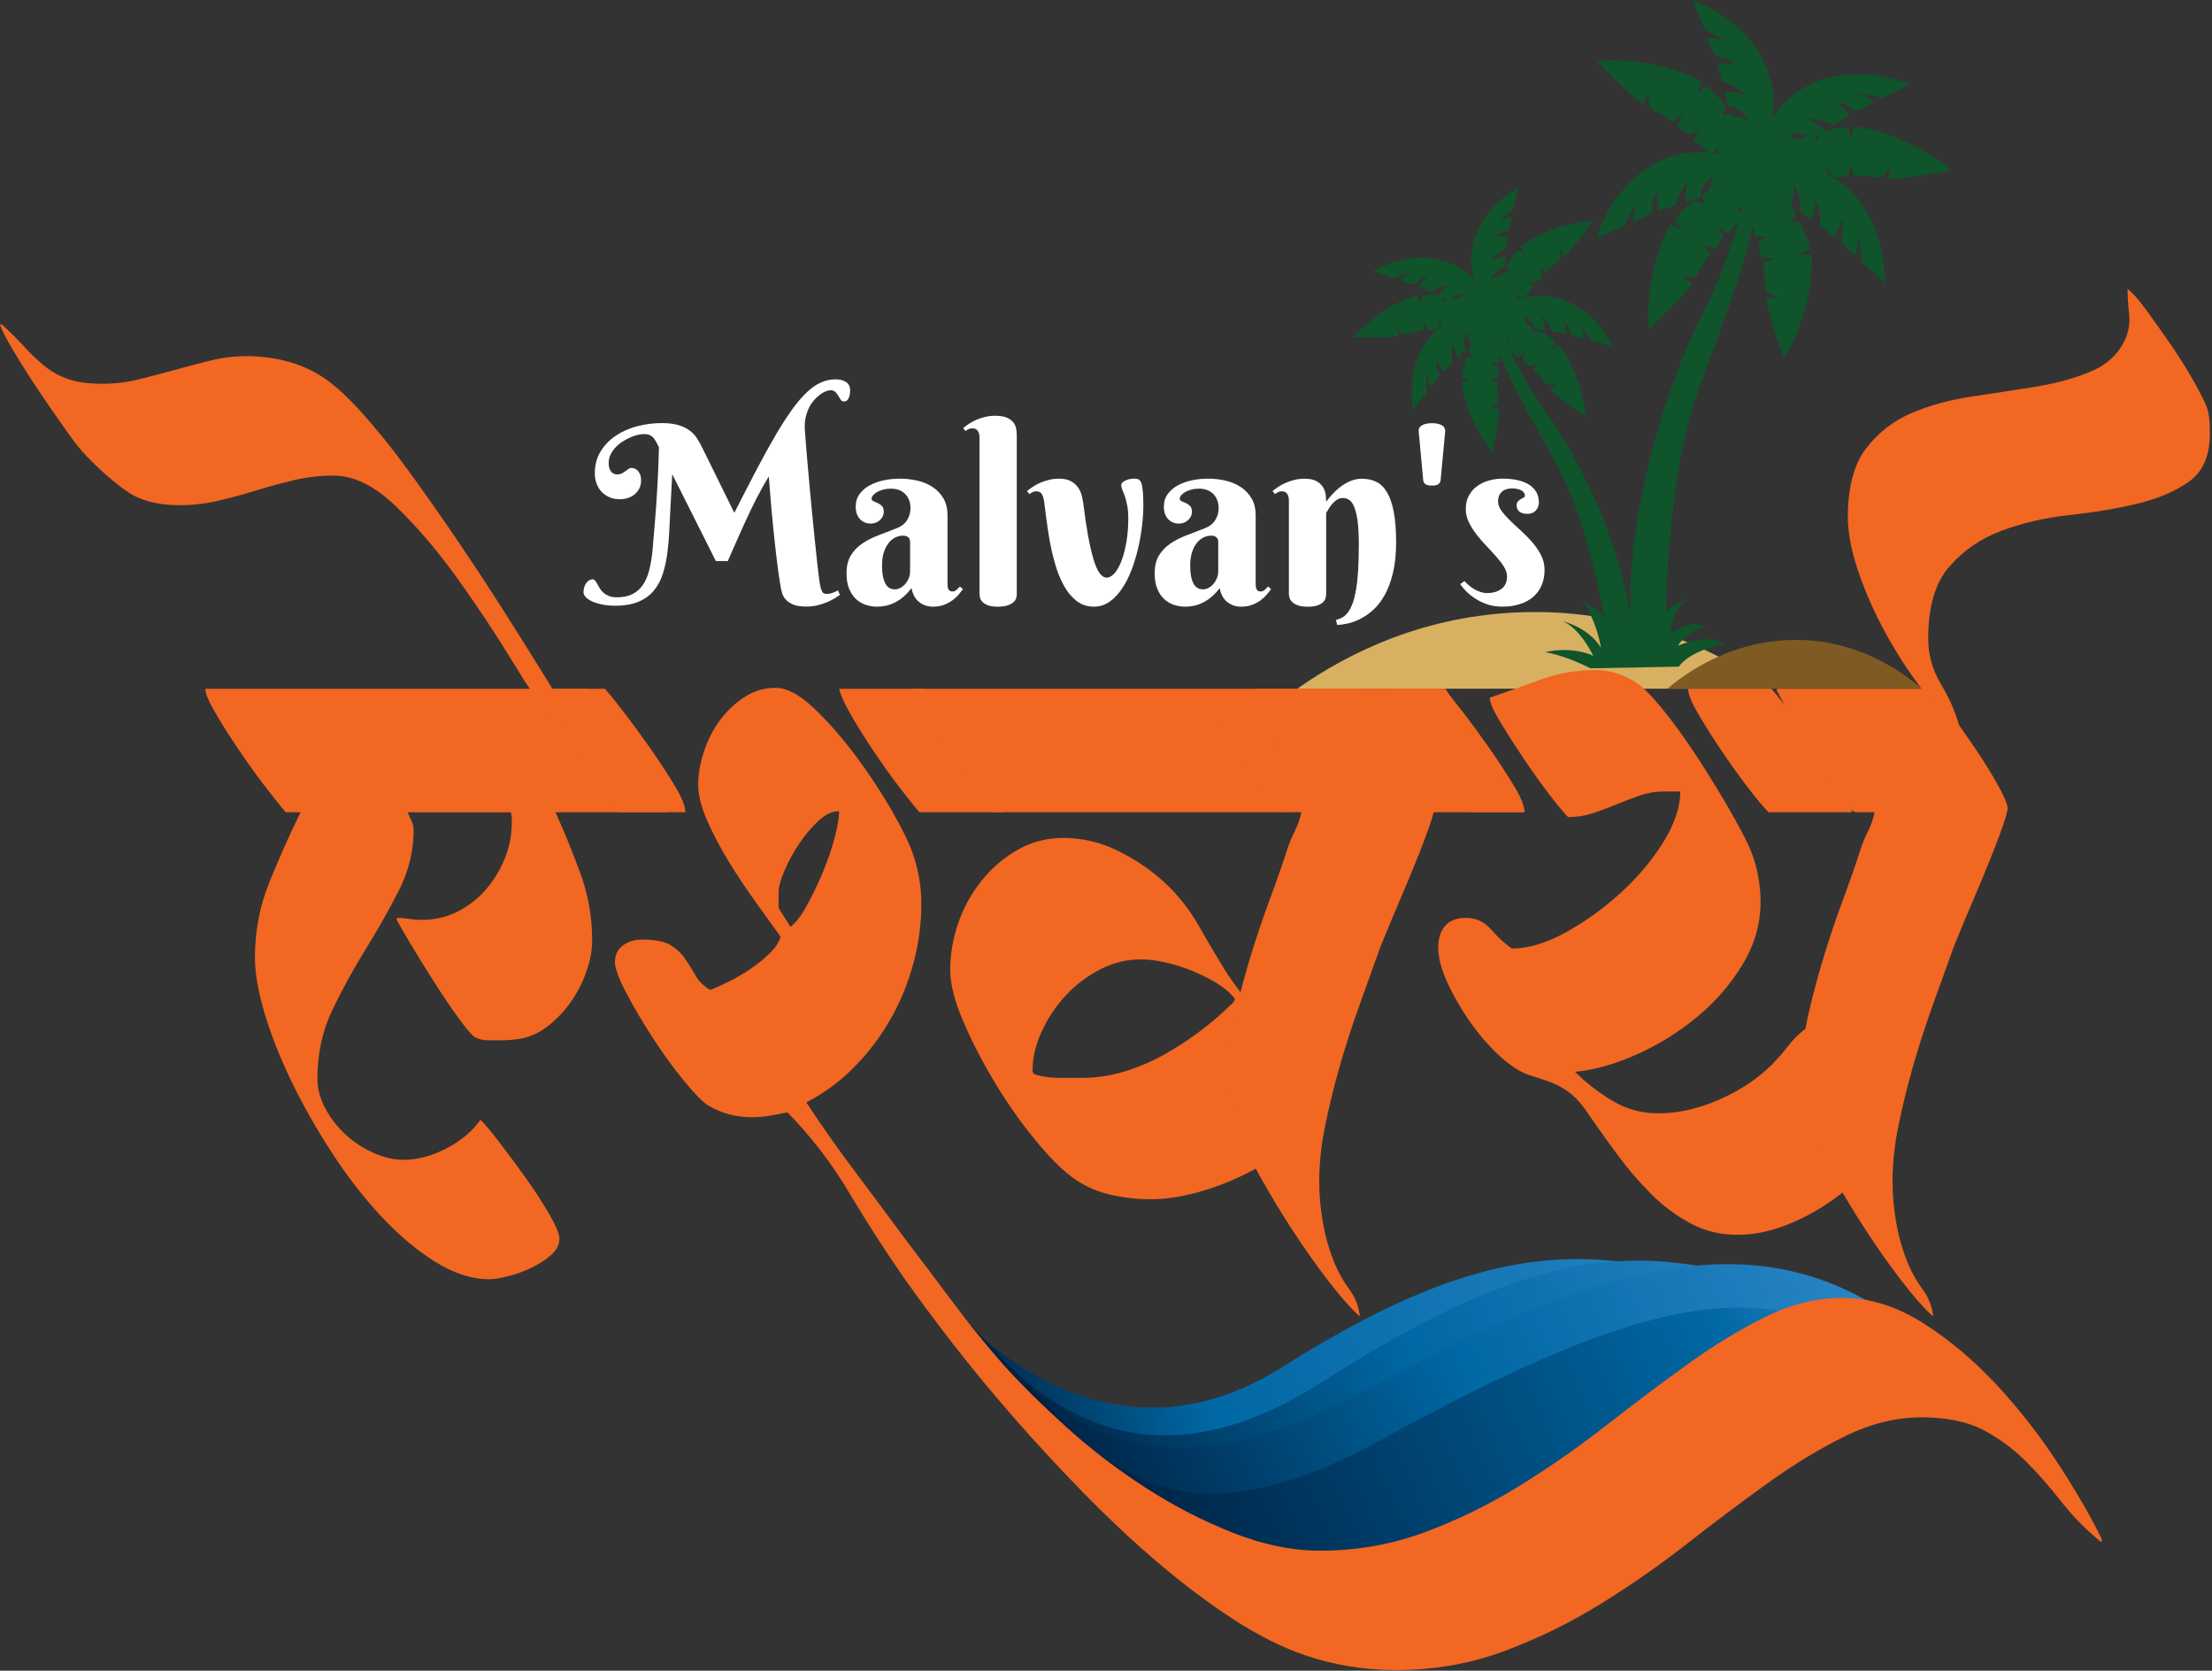 <svg width="494" height="373" viewBox="0 0 494 373" fill="none" xmlns="http://www.w3.org/2000/svg">
<rect x="0" y="0" width="494" height="373" fill="#333333" stroke="none"/>
<path d="M199.779 274.581C213.005 298.491 247.114 329.981 286.331 305.238C337.745 272.8 364.116 275.504 411.93 298.897C359.931 290.331 311.184 325.426 284.486 334.25C261.667 341.798 226.304 323.55 199.779 274.581Z" fill="url(#paint0_linear_24_9)"/>
<path d="M207.459 284.633C224.764 307.083 249.654 337.634 295.181 308.58C354.86 270.491 374.374 279.399 418.213 293.794C372.397 269.858 328.794 324.609 297.321 336.374C270.417 346.426 228.971 336.97 207.459 284.633Z" fill="url(#paint1_linear_24_9)"/>
<path d="M395.748 153.758H289.709C301.654 145.366 318.468 137.391 339.79 136.69C345.23 136.511 350.411 136.822 355.334 137.528C356.325 137.665 357.301 137.818 358.265 137.992C358.418 138.018 358.571 138.045 358.724 138.071C360.558 138.403 362.35 138.793 364.1 139.225C364.158 139.241 364.211 139.257 364.274 139.273C365.65 139.61 366.994 139.984 368.317 140.38C369.45 140.717 370.568 141.075 371.664 141.45C373.04 141.924 374.384 142.425 375.702 142.947C376.103 143.099 376.498 143.258 376.888 143.416C378.164 143.943 379.408 144.491 380.63 145.055C381.706 145.551 382.76 146.067 383.782 146.584C388.184 148.824 392.179 151.27 395.748 153.758Z" fill="#D8B061"/>
<path d="M429.235 153.758H372.386C375.876 150.8 379.724 148.386 383.783 146.584C389.886 143.885 396.491 142.567 403.154 142.91C414.724 143.5 423.574 148.945 429.235 153.758Z" fill="#7F5A23"/>
<path d="M391.868 36.819C391.868 36.819 393.028 25.918 401.794 20.273C410.56 14.627 420.817 16.509 426.658 18.765L420.311 21.933C420.311 21.933 416.89 20.805 414.84 20.747C414.84 20.747 417.792 21.817 418.461 22.929C418.461 22.929 416.089 24.331 414.234 24.711C414.234 24.711 412.52 22.829 410.027 22.966C410.027 22.966 412.647 24.711 413 25.702L409.584 27.916C409.584 27.916 407.355 26.529 403.881 26.572C403.881 26.572 407.487 28.564 407.592 29.212C407.592 29.212 406.395 29.861 404.825 31.084C404.825 31.084 402.938 29.012 399.28 30.282C399.28 30.282 402.21 31.263 402.816 32.227C402.811 32.227 395.642 34.004 391.868 36.819Z" fill="#0F542B"/>
<path d="M391.694 36.75C391.694 36.75 398.162 27.9 395.463 17.827C392.764 7.754 383.904 2.256 378.063 0L380.636 6.61C380.636 6.61 383.925 8.075 385.485 9.409C385.485 9.409 382.581 8.212 381.337 8.587C381.337 8.587 382.148 11.217 383.266 12.751C383.266 12.751 385.801 12.508 387.557 14.285C387.557 14.285 384.441 13.816 383.519 14.311L384.563 18.248C384.563 18.248 387.145 18.723 389.691 21.084C389.691 21.084 385.685 20.136 385.169 20.547C385.169 20.547 385.617 21.833 385.959 23.794C385.959 23.794 388.748 23.53 390.603 26.93C390.603 26.93 387.773 25.686 386.676 25.997C386.682 25.997 390.793 32.133 391.694 36.75Z" fill="#0F542B"/>
<path d="M391.795 36.992C391.795 36.992 402.405 34.241 410.77 40.461C419.136 46.681 420.986 56.944 420.933 63.206L415.736 58.377C415.736 58.377 415.588 54.777 414.919 52.837C414.919 52.837 414.956 55.979 414.154 56.996C414.154 56.996 412.009 55.267 410.997 53.665C410.997 53.665 412.157 51.398 411.15 49.111C411.15 49.111 410.438 52.178 409.637 52.853L406.359 50.434C406.359 50.434 406.87 47.856 405.61 44.62C405.61 44.62 405.014 48.694 404.445 49.021C404.445 49.021 403.417 48.13 401.72 47.092C401.72 47.092 402.996 44.599 400.518 41.615C400.518 41.615 400.629 44.704 399.938 45.611C399.938 45.616 395.753 39.528 391.795 36.992Z" fill="#0F542B"/>
<path d="M392.469 37.73C392.469 37.73 383.303 31.721 373.383 34.931C363.462 38.142 358.418 47.266 356.462 53.212L362.935 50.307C362.935 50.307 364.232 46.95 365.481 45.321C365.481 45.321 364.438 48.283 364.875 49.506C364.875 49.506 367.463 48.557 368.934 47.366C368.934 47.366 368.565 44.846 370.246 43.007C370.246 43.007 369.935 46.138 370.478 47.039L374.358 45.8C374.358 45.8 374.7 43.197 376.93 40.535C376.93 40.535 376.187 44.588 376.624 45.078C376.624 45.078 377.884 44.562 379.824 44.124C379.824 44.124 379.418 41.357 382.718 39.328C382.718 39.328 381.621 42.216 381.985 43.297C381.99 43.286 387.904 38.864 392.469 37.73Z" fill="#0F542B"/>
<path d="M391.863 36.803C391.863 36.803 399.253 31.215 404.609 30.245L405.889 31.732L406.343 29.634C406.343 29.634 409.542 28.448 412.383 28.432C412.726 28.432 413.142 30.035 413.301 31.052C413.301 31.052 413.981 29.302 413.907 28.227C413.907 28.227 424.338 28.801 435.829 38.015C435.829 38.015 426.536 39.955 421.697 39.902C421.697 39.902 422.182 38.342 422.04 37.251C422.04 37.251 421.054 39.011 419.926 39.675C419.926 39.675 414.539 39.122 414.002 39.27C414.002 39.27 413.622 37.636 413.39 36.602C413.39 36.602 412.879 38.99 412.536 39.523H409.353C409.353 39.523 408.731 38.178 408.203 37.456L408.051 39.923C408.051 39.923 404.661 40.313 402.906 40.255L402.305 37.778L401.504 40.535C401.504 40.54 392.807 36.761 391.863 36.803Z" fill="#0F542B"/>
<path d="M393.128 38.005C393.128 38.005 390.329 29.175 386.513 25.285L384.61 25.76L385.453 23.783C385.453 23.783 383.529 20.968 381.215 19.313C380.936 19.113 379.671 20.183 378.954 20.921C378.954 20.921 379.413 19.102 380.093 18.264C380.093 18.264 371.243 12.709 356.542 13.584C356.542 13.584 363.004 20.536 366.984 23.288C366.984 23.288 367.49 21.733 368.238 20.926C368.238 20.926 368.027 22.929 368.56 24.126C368.56 24.126 373.272 26.788 373.625 27.22C373.625 27.22 374.88 26.108 375.67 25.396C375.67 25.396 374.711 27.642 374.679 28.274L377.278 30.108C377.278 30.108 378.559 29.37 379.407 29.086L378.106 31.189C378.106 31.189 380.646 33.466 382.112 34.436L384.035 32.76L383.097 35.474C383.103 35.474 392.385 37.419 393.128 38.005Z" fill="#0F542B"/>
<path d="M392.928 37.177C392.928 37.177 384.072 39.892 380.145 43.671L380.604 45.579L378.638 44.715C378.638 44.715 375.802 46.612 374.126 48.91C373.92 49.19 374.98 50.46 375.712 51.188C375.712 51.188 373.899 50.713 373.066 50.028C373.066 50.028 367.426 58.82 368.164 73.532C368.164 73.532 375.18 67.133 377.969 63.179C377.969 63.179 376.419 62.657 375.618 61.904C375.618 61.904 377.621 62.136 378.822 61.614C378.822 61.614 381.526 56.922 381.964 56.575C381.964 56.575 380.862 55.309 380.161 54.514C380.161 54.514 382.402 55.494 383.029 55.531L384.889 52.953C384.889 52.953 384.162 51.662 383.888 50.813L385.975 52.136C385.975 52.136 388.273 49.617 389.259 48.157L387.604 46.217L390.308 47.181C390.303 47.181 392.337 37.92 392.928 37.177Z" fill="#0F542B"/>
<path d="M392.496 36.508C392.496 36.508 399.222 42.875 401.056 48.004L399.801 49.511L401.947 49.611C401.947 49.611 403.644 52.574 404.124 55.373C404.182 55.71 402.669 56.385 401.688 56.706C401.688 56.706 403.523 57.091 404.572 56.843C404.572 56.843 405.716 67.227 398.515 80.078C398.515 80.078 395.073 71.228 394.335 66.447C394.335 66.447 395.953 66.674 397.008 66.352C397.008 66.352 395.11 65.672 394.267 64.666C394.267 64.666 393.929 59.263 393.692 58.757C393.692 58.757 395.242 58.114 396.222 57.713C396.222 57.713 393.782 57.597 393.202 57.349L392.68 54.213C392.68 54.213 393.903 53.38 394.53 52.742L392.074 52.995C392.074 52.995 391.13 49.717 390.898 47.972L393.244 46.971L390.392 46.628C390.392 46.633 392.691 37.43 392.496 36.508Z" fill="#0F542B"/>
<path d="M390.978 37.214C390.978 37.214 388.637 53.96 380.119 70.311C373.688 82.661 362.487 113.033 364.206 141.581L372.065 141.434C372.065 141.434 371.469 109.053 379.434 86.757C385.174 70.691 392.548 53.723 393.228 37.715L390.978 37.214Z" fill="#0F542B"/>
<path d="M333.259 69.584C333.259 69.584 331.235 61.972 324.388 58.931C317.541 55.889 310.467 58.356 306.566 60.602L311.421 62.151C311.421 62.151 313.724 60.976 315.174 60.707C315.174 60.707 313.192 61.793 312.844 62.657C312.844 62.657 314.684 63.39 316.044 63.459C316.044 63.459 317.051 61.935 318.837 61.756C318.837 61.756 317.166 63.285 317.029 64.023L319.702 65.219C319.702 65.219 321.136 63.991 323.602 63.638C323.602 63.638 321.262 65.451 321.262 65.92C321.262 65.92 322.185 66.247 323.434 66.943C323.434 66.943 324.546 65.267 327.287 65.762C327.287 65.762 325.316 66.779 324.994 67.533C324.989 67.528 330.276 67.997 333.259 69.584Z" fill="#0F542B"/>
<path d="M333.38 69.515C333.38 69.515 327.814 63.944 328.621 56.495C329.427 49.047 335.109 44.166 339.01 41.921L337.913 46.897C337.913 46.897 335.742 48.299 334.777 49.416C334.777 49.416 336.706 48.246 337.634 48.378C337.634 48.378 337.344 50.339 336.722 51.546C336.722 51.546 334.898 51.651 333.844 53.106C333.844 53.106 336 52.431 336.712 52.679L336.406 55.589C336.406 55.589 334.624 56.211 333.08 58.166C333.08 58.166 335.821 57.049 336.232 57.286C336.232 57.286 336.053 58.245 336.026 59.679C336.026 59.679 334.018 59.795 333.075 62.42C333.075 62.42 334.946 61.224 335.758 61.324C335.752 61.329 333.507 66.136 333.38 69.515Z" fill="#0F542B"/>
<path d="M333.338 69.694C333.338 69.694 325.5 68.909 320.245 74.249C314.99 79.588 314.805 87.078 315.538 91.517L318.695 87.516C318.695 87.516 318.405 84.944 318.664 83.494C318.664 83.494 318.98 85.729 319.665 86.362C319.665 86.362 320.999 84.901 321.542 83.652C321.542 83.652 320.472 82.171 320.93 80.437C320.93 80.437 321.773 82.535 322.417 82.93L324.478 80.853C324.478 80.853 323.829 79.082 324.367 76.642C324.367 76.642 325.237 79.472 325.679 79.636C325.679 79.636 326.312 78.887 327.403 77.965C327.403 77.965 326.222 76.336 327.656 73.943C327.656 73.943 327.914 76.146 328.505 76.715C328.505 76.715 330.803 71.934 333.338 69.694Z" fill="#0F542B"/>
<path d="M332.938 70.295C332.938 70.295 338.783 65.019 346.184 66.205C353.584 67.391 358.17 73.316 360.21 77.322L355.292 75.972C355.292 75.972 354.001 73.732 352.931 72.715C352.931 72.715 354.001 74.702 353.822 75.619C353.822 75.619 351.882 75.234 350.706 74.549C350.706 74.549 350.691 72.72 349.294 71.597C349.294 71.597 349.858 73.785 349.573 74.486L346.679 74.032C346.679 74.032 346.152 72.219 344.27 70.58C344.27 70.58 345.246 73.374 344.987 73.769C344.987 73.769 344.039 73.542 342.61 73.442C342.61 73.442 342.594 71.428 340.027 70.353C340.027 70.353 341.124 72.282 340.987 73.089C340.992 73.089 336.301 70.601 332.938 70.295Z" fill="#0F542B"/>
<path d="M333.264 69.573C333.264 69.573 327.403 66.421 323.492 66.321L322.749 67.517L322.195 66.078C322.195 66.078 319.792 65.588 317.773 65.894C317.53 65.931 317.414 67.117 317.409 67.855C317.409 67.855 316.734 66.69 316.666 65.915C316.666 65.915 309.323 67.475 302.181 75.282C302.181 75.282 308.996 75.635 312.423 75.06C312.423 75.06 311.906 74.006 311.885 73.215C311.885 73.215 312.776 74.354 313.651 74.702C313.651 74.702 317.414 73.716 317.81 73.764C317.81 73.764 317.899 72.562 317.952 71.803C317.952 71.803 318.579 73.442 318.88 73.785L321.136 73.431C321.136 73.431 321.426 72.409 321.721 71.84L322.1 73.574C322.1 73.574 324.546 73.479 325.79 73.242L325.943 71.418L326.818 73.284C326.828 73.284 332.59 69.647 333.264 69.573Z" fill="#0F542B"/>
<path d="M332.5 70.564C332.5 70.564 333.512 63.986 335.795 60.807L337.197 60.934L336.38 59.627C336.38 59.627 337.439 57.413 338.894 55.984C339.068 55.81 340.085 56.432 340.676 56.88C340.676 56.88 340.154 55.642 339.574 55.12C339.574 55.12 345.246 50.197 355.777 49.2C355.777 49.2 351.956 54.851 349.431 57.244C349.431 57.244 348.898 56.195 348.282 55.705C348.282 55.705 348.656 57.102 348.403 58.014C348.403 58.014 345.351 60.422 345.145 60.77C345.145 60.77 344.133 60.117 343.496 59.7C343.496 59.7 344.423 61.192 344.518 61.635L342.879 63.227C342.879 63.227 341.888 62.842 341.255 62.736L342.41 64.086C342.41 64.086 340.86 65.984 339.922 66.832L338.372 65.857L339.337 67.681C339.337 67.665 332.964 70.069 332.5 70.564Z" fill="#0F542B"/>
<path d="M332.553 69.953C332.553 69.953 339.142 70.907 342.341 73.152L342.225 74.56L343.527 73.732C343.527 73.732 345.752 74.77 347.191 76.215C347.365 76.389 346.753 77.411 346.316 78.007C346.316 78.007 347.554 77.469 348.066 76.889C348.066 76.889 353.042 82.514 354.138 93.035C354.138 93.035 348.45 89.266 346.036 86.767C346.036 86.767 347.08 86.23 347.565 85.603C347.565 85.603 346.168 85.987 345.261 85.75C345.261 85.75 342.826 82.719 342.478 82.519C342.478 82.519 343.121 81.496 343.533 80.859C343.533 80.859 342.051 81.802 341.609 81.897L340.001 80.268C340.001 80.268 340.375 79.272 340.475 78.639L339.136 79.81C339.136 79.81 337.228 78.276 336.369 77.348L337.328 75.788L335.515 76.768C335.515 76.768 333.048 70.416 332.553 69.953Z" fill="#0F542B"/>
<path d="M332.785 69.431C332.785 69.431 328.71 74.697 327.972 78.539L329.032 79.472L327.519 79.778C327.519 79.778 326.644 82.066 326.607 84.111C326.602 84.359 327.751 84.669 328.484 84.791C328.484 84.791 327.224 85.265 326.449 85.207C326.449 85.207 326.781 92.708 333.312 101.036C333.312 101.036 334.777 94.374 334.777 90.9C334.777 90.9 333.649 91.237 332.869 91.126C332.869 91.126 334.139 90.431 334.63 89.629C334.63 89.629 334.276 85.755 334.387 85.371C334.387 85.371 333.217 85.086 332.474 84.907C332.474 84.907 334.192 84.559 334.582 84.316L334.603 82.029C334.603 82.029 333.644 81.575 333.127 81.191L334.904 81.101C334.904 81.101 335.209 78.671 335.183 77.406L333.407 76.953L335.394 76.399C335.389 76.389 332.748 70.111 332.785 69.431Z" fill="#0F542B"/>
<path d="M333.939 69.768C333.939 69.768 337.444 81.401 345.298 92.07C351.228 100.13 362.529 120.46 364.453 140.923L358.861 141.687C358.861 141.687 355.714 118.631 347.602 103.677C341.756 92.903 334.651 81.67 332.4 70.374L333.939 69.768Z" fill="#0F542B"/>
<path d="M355.176 149.209C355.176 149.209 349.884 146.399 345.072 145.603C345.072 145.603 350.728 144.112 355.825 146.415C355.825 146.415 352.904 140.279 349.035 138.709C349.035 138.709 354.67 139.995 357.548 144.612C357.548 144.612 356.563 138.44 353.453 134.328C353.453 134.328 358.038 136.263 360.642 140.511L368.849 140.359C368.849 140.359 371.285 135.514 376.688 133.896C376.688 133.896 373.562 135.593 373.161 141.413C373.161 141.413 377.02 138.182 380.709 139.758C380.709 139.758 376.071 141.74 374.727 144.164C374.727 144.164 381.616 141.133 385.079 143.848C385.079 143.848 377.647 144.997 374.938 148.834L355.176 149.209Z" fill="#0F542B"/>
<path d="M159.893 125.31L150.131 105.87L149.778 112.406C149.667 114.303 149.572 116.191 149.493 118.062C149.414 119.933 149.261 121.715 149.045 123.401C148.829 125.093 148.492 126.659 148.028 128.103C147.569 129.547 146.9 130.802 146.02 131.856C145.145 132.916 144.006 133.743 142.604 134.339C141.202 134.935 139.452 135.235 137.359 135.235C136.437 135.235 135.551 135.156 134.703 135.003C133.854 134.85 133.105 134.639 132.452 134.365C131.804 134.096 131.282 133.775 130.892 133.401C130.502 133.032 130.307 132.626 130.307 132.194C130.307 131.867 130.354 131.54 130.444 131.203C130.533 130.871 130.67 130.56 130.849 130.28C131.029 130.001 131.25 129.774 131.514 129.6C131.777 129.426 132.067 129.342 132.394 129.342C132.594 129.342 132.768 129.442 132.921 129.642C133.074 129.843 133.232 130.09 133.395 130.386C133.559 130.686 133.743 131.008 133.949 131.35C134.154 131.693 134.429 132.014 134.761 132.315C135.093 132.615 135.499 132.863 135.968 133.058C136.437 133.258 137.027 133.358 137.728 133.358C139.12 133.358 140.29 133.121 141.239 132.642C142.188 132.162 142.968 131.471 143.584 130.565C144.201 129.663 144.67 128.567 144.992 127.286C145.319 126.005 145.561 124.545 145.724 122.922C145.798 122.02 145.867 121.145 145.941 120.307C146.014 119.469 146.083 118.631 146.157 117.798C146.23 116.965 146.299 116.122 146.362 115.263C146.425 114.404 146.494 113.497 146.568 112.538C146.657 111.146 146.742 109.823 146.81 108.563C146.884 107.309 146.942 106.139 146.984 105.053C147.026 103.967 147.063 102.992 147.095 102.122C147.121 101.252 147.142 100.504 147.163 99.871C146.858 99.239 146.584 98.727 146.352 98.337C146.115 97.947 145.872 97.652 145.619 97.441C145.366 97.236 145.087 97.093 144.781 97.02C144.475 96.946 144.101 96.909 143.669 96.909C143.305 96.909 142.857 96.977 142.325 97.115C141.792 97.251 141.239 97.447 140.669 97.7C140.1 97.953 139.531 98.264 138.962 98.633C138.392 99.001 137.886 99.428 137.444 99.908C137.001 100.388 136.637 100.915 136.358 101.495C136.078 102.075 135.936 102.697 135.936 103.366C135.936 103.946 136.015 104.404 136.168 104.747C136.321 105.09 136.5 105.348 136.711 105.522C136.916 105.696 137.127 105.801 137.333 105.849C137.538 105.896 137.691 105.917 137.781 105.917C138.234 105.917 138.603 105.838 138.893 105.685C139.183 105.532 139.447 105.369 139.679 105.195C139.916 105.021 140.137 104.863 140.343 104.705C140.548 104.552 140.791 104.473 141.06 104.473C141.276 104.473 141.508 104.52 141.75 104.62C141.993 104.721 142.219 104.879 142.43 105.095C142.636 105.311 142.815 105.596 142.957 105.949C143.099 106.302 143.173 106.729 143.173 107.235C143.173 107.957 143.031 108.584 142.752 109.106C142.472 109.633 142.108 110.071 141.666 110.419C141.223 110.772 140.717 111.035 140.148 111.204C139.578 111.378 139.014 111.462 138.456 111.462C137.586 111.462 136.806 111.315 136.11 111.014C135.414 110.714 134.824 110.303 134.334 109.781C133.843 109.259 133.474 108.642 133.221 107.936C132.968 107.23 132.842 106.481 132.842 105.685C132.842 103.803 133.274 102.164 134.144 100.762C135.014 99.36 136.152 98.19 137.56 97.251C138.967 96.313 140.564 95.612 142.346 95.148C144.127 94.69 145.941 94.458 147.78 94.458C149.261 94.458 150.5 94.605 151.496 94.906C152.493 95.206 153.32 95.602 153.99 96.097C154.659 96.593 155.207 97.178 155.645 97.847C156.077 98.517 156.477 99.223 156.836 99.961L163.994 114.493C165.855 110.825 167.552 107.541 169.075 104.636C170.604 101.737 172.017 99.181 173.319 96.977C174.621 94.774 175.833 92.892 176.966 91.337C178.094 89.782 179.191 88.512 180.245 87.526C181.304 86.541 182.348 85.824 183.392 85.371C184.43 84.917 185.511 84.691 186.633 84.691C187.593 84.691 188.368 84.896 188.963 85.302C189.559 85.708 189.859 86.319 189.859 87.131C189.859 87.853 189.743 88.449 189.506 88.923C189.269 89.392 188.947 89.629 188.531 89.629C188.188 89.629 187.925 89.498 187.746 89.234C187.566 88.971 187.387 88.686 187.218 88.38C187.044 88.075 186.834 87.79 186.581 87.526C186.328 87.263 185.959 87.131 185.468 87.131C185.179 87.131 184.825 87.21 184.409 87.374C183.993 87.537 183.566 87.779 183.123 88.106C182.68 88.433 182.243 88.839 181.81 89.324C181.378 89.814 180.999 90.383 180.672 91.032C180.345 91.68 180.092 92.423 179.913 93.256C179.733 94.089 179.675 95.001 179.749 95.997C179.823 97.136 179.923 98.469 180.05 99.998C180.176 101.526 180.319 103.16 180.471 104.905C180.624 106.65 180.788 108.453 180.962 110.313C181.136 112.174 181.31 114.008 181.489 115.816C181.668 117.624 181.847 119.358 182.016 121.024C182.19 122.69 182.343 124.192 182.49 125.536C182.633 126.88 182.77 128.024 182.896 128.952C183.023 129.885 183.123 130.523 183.197 130.865C183.307 131.392 183.45 131.809 183.629 132.125C183.808 132.441 184.135 132.599 184.604 132.599C185.094 132.599 185.553 132.515 185.985 132.341C186.417 132.167 186.807 131.993 187.15 131.814L187.582 132.816C187.255 133.053 186.844 133.316 186.349 133.617C185.853 133.917 185.284 134.202 184.641 134.471C183.998 134.739 183.297 134.966 182.527 135.151C181.758 135.33 180.93 135.419 180.044 135.419C178.795 135.419 177.81 135.261 177.087 134.945C176.365 134.629 175.807 134.239 175.422 133.78C175.032 133.322 174.773 132.831 174.636 132.315C174.499 131.798 174.399 131.334 174.325 130.918C174.162 129.996 173.993 128.883 173.809 127.581C173.63 126.279 173.45 124.883 173.282 123.391C173.108 121.899 172.944 120.365 172.781 118.784C172.618 117.203 172.47 115.658 172.333 114.145C172.196 112.638 172.075 111.215 171.969 109.876C171.858 108.537 171.769 107.372 171.7 106.376C171.157 107.261 170.657 108.115 170.198 108.938C169.74 109.76 169.291 110.603 168.854 111.457C168.422 112.316 167.979 113.218 167.526 114.156C167.072 115.094 166.598 116.117 166.102 117.218C165.607 118.32 165.064 119.532 164.474 120.85C163.889 122.168 163.24 123.644 162.534 125.267H159.893V125.31Z" fill="white"/>
<path d="M198.936 109.096C198.319 109.096 197.75 109.169 197.228 109.312C196.701 109.454 196.253 109.639 195.874 109.855C195.494 110.071 195.194 110.313 194.977 110.572C194.761 110.835 194.651 111.083 194.651 111.315C194.651 111.584 194.788 111.779 195.072 111.9C195.352 112.016 195.663 112.153 196.005 112.306C196.348 112.459 196.659 112.675 196.944 112.954C197.223 113.233 197.365 113.666 197.365 114.24C197.365 114.62 197.286 114.968 197.133 115.284C196.98 115.6 196.77 115.88 196.511 116.122C196.248 116.364 195.942 116.554 195.589 116.691C195.236 116.828 194.872 116.897 194.493 116.897C193.48 116.897 192.663 116.554 192.036 115.869C191.414 115.184 191.103 114.272 191.103 113.128C191.103 112.026 191.393 111.083 191.973 110.292C192.553 109.507 193.307 108.858 194.234 108.352C195.167 107.846 196.216 107.472 197.392 107.23C198.567 106.987 199.743 106.866 200.918 106.866C202.325 106.866 203.675 107.019 204.961 107.325C206.242 107.63 207.38 108.121 208.366 108.79C209.352 109.459 210.137 110.308 210.727 111.336C211.313 112.364 211.608 113.613 211.608 115.078V130.396C211.608 130.56 211.618 130.739 211.634 130.939C211.65 131.139 211.697 131.319 211.771 131.482C211.845 131.645 211.95 131.782 212.098 131.888C212.24 131.999 212.451 132.051 212.72 132.051C213.047 132.051 213.347 131.93 213.627 131.688C213.906 131.445 214.154 131.197 214.37 130.944L215.05 131.514C214.781 131.893 214.454 132.31 214.075 132.763C213.695 133.216 213.236 133.638 212.694 134.038C212.151 134.434 211.518 134.771 210.796 135.04C210.074 135.309 209.252 135.446 208.329 135.446C207.191 135.446 206.179 135.108 205.293 134.429C204.407 133.749 203.828 132.705 203.559 131.297C202.979 132.078 202.378 132.726 201.756 133.248C201.134 133.775 200.496 134.197 199.843 134.523C199.194 134.85 198.535 135.082 197.877 135.23C197.218 135.372 196.554 135.446 195.884 135.446C195.014 135.446 194.176 135.309 193.365 135.04C192.553 134.771 191.825 134.339 191.182 133.754C190.539 133.169 190.028 132.404 189.638 131.461C189.248 130.523 189.053 129.374 189.053 128.019C189.053 126.374 189.38 125.025 190.028 123.981C190.676 122.932 191.53 122.052 192.59 121.335C193.649 120.624 194.851 120.012 196.195 119.506C197.539 119 198.92 118.468 200.328 117.904C201.377 117.487 202.141 116.871 202.621 116.048C203.1 115.226 203.337 114.383 203.337 113.513C203.337 112.174 202.942 111.104 202.157 110.297C201.366 109.496 200.296 109.096 198.936 109.096ZM203.248 120.971C203.248 120.518 203.105 120.175 202.816 119.944C202.526 119.706 202.157 119.59 201.703 119.59C201.071 119.59 200.47 119.733 199.901 120.023C199.331 120.313 198.831 120.734 198.398 121.298C197.966 121.857 197.618 122.553 197.365 123.375C197.112 124.197 196.986 125.151 196.986 126.237C196.986 127.286 197.065 128.156 197.218 128.841C197.371 129.526 197.581 130.075 197.84 130.48C198.103 130.886 198.404 131.171 198.746 131.334C199.089 131.498 199.453 131.577 199.832 131.577C200.301 131.577 200.744 131.456 201.16 131.213C201.577 130.971 201.935 130.66 202.246 130.28C202.557 129.901 202.8 129.474 202.979 129.005C203.158 128.535 203.248 128.066 203.248 127.597V120.971Z" fill="white"/>
<path d="M227.084 132.631C227.084 132.868 227.041 133.148 226.962 133.469C226.883 133.791 226.694 134.102 226.393 134.392C226.093 134.681 225.66 134.929 225.091 135.135C224.522 135.34 223.758 135.446 222.798 135.446C221.839 135.446 221.09 135.335 220.547 135.108C220.005 134.882 219.604 134.618 219.34 134.307C219.077 134.002 218.913 133.685 218.85 133.358C218.787 133.032 218.755 132.773 218.755 132.573V97.594C218.755 97.072 218.634 96.614 218.386 96.224C218.144 95.834 217.733 95.639 217.153 95.639C216.847 95.639 216.578 95.686 216.352 95.786C216.125 95.886 215.888 96.034 215.635 96.234L215.092 95.586C215.508 95.243 215.967 94.906 216.473 94.569C216.979 94.236 217.532 93.941 218.139 93.688C218.745 93.435 219.393 93.23 220.078 93.066C220.764 92.903 221.486 92.824 222.245 92.824C223.42 92.824 224.332 92.982 224.986 93.298C225.639 93.615 226.114 94.004 226.425 94.463C226.736 94.922 226.915 95.412 226.978 95.928C227.041 96.445 227.073 96.898 227.073 97.299V132.631H227.084Z" fill="white"/>
<path d="M233.182 111.968C233.072 111.246 232.898 110.687 232.655 110.287C232.413 109.892 232.002 109.691 231.422 109.691C231.116 109.691 230.847 109.744 230.621 109.855C230.394 109.965 230.157 110.118 229.904 110.313L229.361 109.633C229.777 109.291 230.241 108.953 230.758 108.616C231.274 108.284 231.828 107.989 232.423 107.736C233.019 107.483 233.662 107.277 234.347 107.114C235.032 106.95 235.755 106.871 236.519 106.871C237.605 106.871 238.48 107.056 239.149 107.425C239.819 107.794 240.346 108.258 240.736 108.806C241.126 109.359 241.4 109.95 241.563 110.582C241.727 111.215 241.843 111.784 241.916 112.29C242.586 117.767 243.334 121.915 244.167 124.735C245 127.555 245.986 128.962 247.124 128.962C247.757 128.962 248.368 128.62 248.953 127.929C249.539 127.244 250.055 126.3 250.498 125.109C250.941 123.918 251.299 122.526 251.568 120.934C251.837 119.343 251.974 117.645 251.974 115.837C251.974 114.646 251.895 113.639 251.731 112.812C251.568 111.989 251.389 111.299 251.188 110.735C250.988 110.176 250.809 109.707 250.645 109.338C250.482 108.969 250.403 108.637 250.403 108.347C250.403 108.078 250.514 107.852 250.73 107.667C250.946 107.488 251.204 107.335 251.505 107.209C251.805 107.082 252.111 106.992 252.427 106.94C252.743 106.887 253.002 106.861 253.202 106.861C253.724 106.861 254.103 106.934 254.34 107.077C254.578 107.219 254.767 107.504 254.91 107.915C255.073 108.437 255.184 109.133 255.247 109.992C255.31 110.851 255.342 111.768 255.342 112.743C255.342 114.135 255.247 115.663 255.057 117.324C254.868 118.989 254.578 120.66 254.188 122.342C253.798 124.023 253.307 125.652 252.712 127.223C252.116 128.794 251.404 130.191 250.582 131.413C249.76 132.631 248.827 133.611 247.788 134.344C246.75 135.077 245.585 135.441 244.304 135.441C242.802 135.441 241.5 135.008 240.398 134.139C239.297 133.269 238.359 132.141 237.594 130.749C236.83 129.358 236.187 127.792 235.681 126.058C235.175 124.324 234.764 122.584 234.447 120.84C234.131 119.095 233.878 117.44 233.688 115.88C233.493 114.325 233.33 113.017 233.182 111.968Z" fill="white"/>
<path d="M267.755 109.096C267.139 109.096 266.569 109.169 266.048 109.312C265.52 109.454 265.072 109.639 264.693 109.855C264.313 110.071 264.013 110.313 263.797 110.572C263.581 110.835 263.47 111.083 263.47 111.315C263.47 111.584 263.607 111.779 263.892 111.9C264.171 112.016 264.482 112.153 264.825 112.306C265.167 112.459 265.478 112.675 265.763 112.954C266.042 113.233 266.185 113.666 266.185 114.24C266.185 114.62 266.106 114.968 265.953 115.284C265.8 115.6 265.589 115.88 265.331 116.122C265.067 116.364 264.761 116.554 264.408 116.691C264.055 116.828 263.691 116.897 263.312 116.897C262.3 116.897 261.483 116.554 260.855 115.869C260.234 115.184 259.923 114.272 259.923 113.128C259.923 112.026 260.212 111.083 260.792 110.292C261.372 109.507 262.126 108.858 263.054 108.352C263.987 107.846 265.035 107.472 266.211 107.23C267.386 106.987 268.562 106.866 269.737 106.866C271.145 106.866 272.494 107.019 273.78 107.325C275.061 107.63 276.2 108.121 277.185 108.79C278.171 109.459 278.956 110.308 279.547 111.336C280.132 112.364 280.427 113.613 280.427 115.078V130.396C280.427 130.56 280.438 130.739 280.453 130.939C280.469 131.139 280.517 131.319 280.59 131.482C280.664 131.645 280.77 131.782 280.917 131.888C281.06 131.999 281.27 132.051 281.539 132.051C281.866 132.051 282.167 131.93 282.446 131.688C282.725 131.445 282.973 131.197 283.189 130.944L283.869 131.514C283.6 131.893 283.273 132.31 282.894 132.763C282.514 133.216 282.056 133.638 281.513 134.038C280.97 134.434 280.337 134.771 279.615 135.04C278.893 135.309 278.071 135.446 277.148 135.446C276.01 135.446 274.998 135.108 274.112 134.429C273.227 133.749 272.647 132.705 272.378 131.297C271.798 132.078 271.197 132.726 270.575 133.248C269.953 133.775 269.316 134.197 268.662 134.523C268.014 134.85 267.355 135.082 266.696 135.23C266.037 135.372 265.373 135.446 264.703 135.446C263.834 135.446 262.996 135.309 262.184 135.04C261.372 134.771 260.645 134.339 260.002 133.754C259.359 133.169 258.847 132.404 258.457 131.461C258.067 130.523 257.872 129.374 257.872 128.019C257.872 126.374 258.199 125.025 258.847 123.981C259.496 122.932 260.349 122.052 261.409 121.335C262.468 120.624 263.67 120.012 265.014 119.506C266.359 119 267.74 118.468 269.147 117.904C270.196 117.487 270.96 116.871 271.44 116.048C271.92 115.226 272.157 114.383 272.157 113.513C272.157 112.174 271.761 111.104 270.976 110.297C270.18 109.496 269.11 109.096 267.755 109.096ZM272.067 120.971C272.067 120.518 271.925 120.175 271.635 119.944C271.345 119.706 270.976 119.59 270.523 119.59C269.89 119.59 269.289 119.733 268.72 120.023C268.151 120.313 267.65 120.734 267.218 121.298C266.785 121.857 266.438 122.553 266.185 123.375C265.932 124.197 265.805 125.151 265.805 126.237C265.805 127.286 265.884 128.156 266.037 128.841C266.19 129.526 266.401 130.075 266.659 130.48C266.923 130.886 267.223 131.171 267.566 131.334C267.908 131.498 268.272 131.577 268.651 131.577C269.121 131.577 269.563 131.456 269.98 131.213C270.396 130.971 270.755 130.66 271.066 130.28C271.377 129.901 271.619 129.474 271.798 129.005C271.977 128.535 272.067 128.066 272.067 127.597V120.971Z" fill="white"/>
<path d="M303.462 121.514C303.462 119.237 303.356 117.419 303.151 116.054C302.945 114.688 302.666 113.65 302.323 112.933C301.981 112.221 301.601 111.747 301.185 111.526C300.768 111.299 300.346 111.188 299.909 111.188C299.382 111.188 298.918 111.331 298.512 111.61C298.106 111.889 297.753 112.211 297.453 112.575C297.152 112.938 296.899 113.297 296.694 113.66C296.488 114.024 296.309 114.293 296.167 114.472V132.584C296.167 132.821 296.13 133.105 296.056 133.438C295.982 133.775 295.808 134.086 295.529 134.386C295.249 134.687 294.833 134.94 294.279 135.145C293.726 135.351 292.972 135.456 292.018 135.456C291.059 135.456 290.305 135.346 289.757 135.119C289.203 134.892 288.787 134.629 288.497 134.318C288.207 134.012 288.028 133.696 287.954 133.369C287.88 133.042 287.843 132.784 287.843 132.584V111.652C287.843 111.13 287.722 110.672 287.48 110.282C287.237 109.892 286.826 109.697 286.246 109.697C285.941 109.697 285.677 109.749 285.461 109.86C285.245 109.971 285.008 110.124 284.755 110.319L284.185 109.639C284.602 109.296 285.066 108.959 285.582 108.621C286.099 108.289 286.652 107.994 287.248 107.741C287.843 107.488 288.487 107.282 289.172 107.119C289.857 106.956 290.579 106.877 291.343 106.877C292.519 106.877 293.431 107.072 294.084 107.462C294.733 107.852 295.212 108.316 295.523 108.858C295.829 109.401 296.014 109.965 296.077 110.556C296.14 111.141 296.172 111.636 296.172 112.032C296.841 111.072 297.6 110.213 298.449 109.454C298.792 109.127 299.176 108.811 299.603 108.505C300.03 108.2 300.478 107.92 300.958 107.678C301.438 107.435 301.944 107.24 302.476 107.093C303.008 106.95 303.557 106.877 304.115 106.877C305.343 106.877 306.435 107.114 307.383 107.583C308.332 108.052 309.133 108.837 309.782 109.944C310.43 111.046 310.931 112.506 311.273 114.325C311.616 116.143 311.79 118.394 311.79 121.087C311.79 123.707 311.553 125.984 311.084 127.919C310.615 129.853 309.998 131.498 309.239 132.852C308.48 134.207 307.621 135.314 306.661 136.173C305.702 137.032 304.737 137.707 303.762 138.192C302.787 138.682 301.849 139.02 300.958 139.209C300.062 139.399 299.292 139.505 298.639 139.52L298.338 138.408C298.881 138.282 299.382 138.081 299.84 137.813C300.304 137.544 300.721 137.143 301.1 136.621C301.48 136.099 301.812 135.435 302.102 134.629C302.392 133.822 302.639 132.816 302.85 131.603C303.056 130.391 303.214 128.957 303.309 127.307C303.404 125.657 303.462 123.718 303.462 121.514Z" fill="white"/>
<path d="M321.737 107.14C321.7 107.446 321.615 107.688 321.478 107.857C321.341 108.031 321.173 108.157 320.977 108.236C320.777 108.316 320.572 108.368 320.355 108.384C320.139 108.4 319.95 108.41 319.786 108.41C319.623 108.41 319.433 108.4 319.217 108.384C319.001 108.368 318.79 108.316 318.595 108.236C318.395 108.157 318.226 108.031 318.078 107.857C317.936 107.683 317.852 107.446 317.836 107.14L316.834 96.324C316.798 96.018 316.85 95.744 316.998 95.512C317.14 95.275 317.351 95.085 317.62 94.927C317.889 94.774 318.21 94.658 318.584 94.59C318.953 94.516 319.359 94.479 319.791 94.479C320.224 94.479 320.63 94.516 320.999 94.59C321.368 94.663 321.689 94.774 321.963 94.927C322.232 95.08 322.438 95.275 322.575 95.512C322.712 95.749 322.77 96.018 322.749 96.324L321.737 107.14Z" fill="white"/>
<path d="M337.655 109.038C337.239 109.038 336.843 109.09 336.475 109.201C336.106 109.312 335.773 109.486 335.484 109.728C335.194 109.971 334.967 110.282 334.804 110.651C334.64 111.02 334.561 111.462 334.561 111.963C334.561 112.669 334.819 113.37 335.336 114.066C335.853 114.762 336.49 115.484 337.26 116.233C338.029 116.981 338.857 117.761 339.753 118.563C340.649 119.369 341.477 120.218 342.246 121.114C343.016 122.01 343.654 122.964 344.17 123.976C344.687 124.988 344.945 126.074 344.945 127.228C344.945 128.53 344.724 129.684 344.281 130.697C343.838 131.709 343.206 132.568 342.383 133.274C341.561 133.98 340.565 134.518 339.4 134.887C338.235 135.256 336.938 135.441 335.51 135.441C334.261 135.441 333.133 135.267 332.121 134.913C331.109 134.56 330.207 134.128 329.422 133.611C328.636 133.095 327.962 132.552 327.403 131.972C326.844 131.392 326.407 130.87 326.101 130.401L327.05 129.721C327.287 129.99 327.582 130.285 327.946 130.602C328.31 130.918 328.71 131.213 329.153 131.482C329.596 131.751 330.07 131.972 330.576 132.146C331.082 132.32 331.599 132.404 332.121 132.404C333.423 132.404 334.487 132.093 335.32 131.471C336.153 130.849 336.569 129.922 336.569 128.694C336.569 128.008 336.343 127.297 335.889 126.564C335.436 125.831 334.867 125.078 334.182 124.303C333.496 123.528 332.753 122.721 331.957 121.889C331.161 121.056 330.418 120.197 329.733 119.311C329.048 118.425 328.478 117.514 328.025 116.57C327.572 115.632 327.345 114.657 327.345 113.639C327.345 112.501 327.577 111.505 328.035 110.656C328.494 109.807 329.111 109.101 329.88 108.542C330.65 107.983 331.525 107.562 332.511 107.282C333.496 107.003 334.514 106.861 335.563 106.861C336.775 106.861 337.877 106.971 338.873 107.188C339.864 107.404 340.723 107.736 341.435 108.178C342.146 108.621 342.7 109.18 343.09 109.844C343.48 110.514 343.675 111.288 343.675 112.174C343.675 112.859 343.448 113.46 342.995 113.966C342.542 114.472 341.909 114.725 341.097 114.725C340.322 114.725 339.727 114.556 339.321 114.224C338.915 113.892 338.709 113.434 338.709 112.854C338.709 112.474 338.804 112.174 338.994 111.958C339.184 111.742 339.395 111.563 339.632 111.431C339.869 111.299 340.08 111.178 340.27 111.078C340.459 110.977 340.554 110.846 340.554 110.682C340.554 110.176 340.286 109.776 339.743 109.475C339.2 109.191 338.504 109.038 337.655 109.038Z" fill="white"/>
<path d="M214.739 293.494C233.688 314.072 252.828 338.899 305.523 310.072C374.6 272.273 407.091 273.543 441.169 310.425C389.86 289.372 337.94 327.656 301.78 339.753C270.871 350.09 237.499 342.078 214.739 293.494Z" fill="url(#paint2_linear_24_9)"/>
<path d="M228.243 307.647C244.747 325.532 261.414 347.112 307.341 322.026C367.542 289.145 400.091 279.626 429.773 311.679C344.176 327.867 335.584 337.302 304.068 347.834C277.133 356.831 248.063 349.879 228.243 307.647Z" fill="url(#paint3_linear_24_9)"/>
<path d="M45.848 153.789H130.913C131.946 154.817 133.422 156.583 135.346 159.081C137.264 161.58 139.22 164.3 141.218 167.236C143.21 170.177 144.981 172.965 146.536 175.611C148.086 178.258 148.861 180.166 148.861 181.341H124.05C126.116 185.895 127.998 190.529 129.7 195.225C131.398 199.932 132.246 204.85 132.246 209.995C132.246 212.198 131.803 214.549 130.918 217.048C130.032 219.546 128.815 221.86 127.265 223.99C125.715 226.119 123.944 227.922 121.947 229.392C119.954 230.863 117.772 231.743 115.41 232.038C114.224 232.186 113.16 232.26 112.2 232.26C111.236 232.26 110.171 232.26 108.99 232.26C107.957 232.26 106.998 232.038 106.112 231.601C105.522 231.306 104.341 229.946 102.57 227.521C100.799 225.096 98.949 222.382 97.03 219.367C95.112 216.357 93.335 213.49 91.712 210.77C90.083 208.05 89.055 206.252 88.612 205.372V204.929C89.498 204.929 90.42 205.003 91.379 205.151C92.339 205.298 93.261 205.372 94.147 205.372C97.099 205.372 99.797 204.75 102.233 203.501C104.668 202.252 106.776 200.602 108.547 198.541C110.319 196.485 111.721 194.171 112.754 191.599C113.787 189.032 114.303 186.349 114.303 183.555C114.303 182.527 114.23 181.789 114.082 181.352H91.042C91.337 182.09 91.632 182.749 91.928 183.334C92.223 183.924 92.371 184.583 92.371 185.316C92.371 190.023 91.264 194.54 89.05 198.873C86.836 203.211 84.359 207.581 81.628 211.987C78.892 216.394 76.42 220.916 74.206 225.544C71.993 230.173 70.886 235.28 70.886 240.862C70.886 243.066 71.476 245.269 72.657 247.472C73.837 249.676 75.35 251.626 77.195 253.313C79.04 255.005 81.106 256.365 83.399 257.392C85.687 258.42 87.943 258.937 90.157 258.937C93.256 258.937 96.434 258.093 99.681 256.401C102.928 254.715 105.443 252.622 107.214 250.118H107.435C108.321 250.999 109.723 252.691 111.642 255.189C113.56 257.688 115.516 260.334 117.514 263.122C119.506 265.91 121.24 268.593 122.721 271.166C124.197 273.738 124.935 275.535 124.935 276.569C124.935 277.892 124.308 279.104 123.053 280.206C121.799 281.307 120.318 282.261 118.621 283.073C116.923 283.88 115.189 284.507 113.413 284.944C111.642 285.387 110.234 285.603 109.206 285.603C105.364 285.603 101.379 284.317 97.246 281.745C93.109 279.173 89.087 275.794 85.175 271.603C81.259 267.413 77.606 262.716 74.212 257.498C70.812 252.285 67.823 247.029 65.24 241.737C62.657 236.445 60.628 231.343 59.147 226.419C57.671 221.496 56.933 217.274 56.933 213.748C56.933 207.871 58.008 202.288 60.143 196.996C62.283 191.704 64.608 186.491 67.122 181.346H63.801C62.916 180.319 61.477 178.521 59.484 175.944C57.492 173.377 55.499 170.62 53.502 167.678C51.509 164.743 49.738 161.949 48.183 159.303C46.623 156.657 45.848 154.817 45.848 153.789Z" fill="#F26722"/>
<path d="M0.438 72.456C2.356 74.222 4.059 75.909 5.535 77.527C7.011 79.145 8.523 80.579 10.078 81.823C11.628 83.072 13.399 84.026 15.397 84.691C17.395 85.355 19.867 85.681 22.819 85.681C25.628 85.681 28.358 85.349 31.015 84.691C33.672 84.032 36.334 83.336 38.99 82.598C41.647 81.865 44.309 81.164 46.965 80.505C49.622 79.846 52.358 79.514 55.162 79.514C58.119 79.514 61.034 79.883 63.912 80.616C66.79 81.354 69.489 82.529 71.998 84.142C74.512 85.761 77.427 88.407 80.748 92.075C84.069 95.749 87.505 100.008 91.047 104.858C94.59 109.707 98.211 114.852 101.901 120.286C105.596 125.726 109.101 131.05 112.422 136.268C115.742 141.487 118.81 146.373 121.614 150.927C124.424 155.481 126.712 159.229 128.483 162.17L124.05 161.949C121.393 158.57 118.178 153.794 114.414 147.622C110.651 141.45 106.55 135.277 102.122 129.105C97.694 122.932 93.114 117.572 88.386 113.012C83.663 108.458 79.008 106.181 74.428 106.181C71.476 106.181 68.598 106.513 65.788 107.172C62.984 107.831 60.138 108.605 57.26 109.486C54.382 110.366 51.541 111.141 48.731 111.8C45.927 112.459 43.049 112.791 40.092 112.791C35.216 112.791 31.305 111.763 28.353 109.707C25.401 107.651 22.302 104.932 19.05 101.553C18.164 100.673 16.725 98.833 14.733 96.044C12.74 93.256 10.711 90.315 8.639 87.226C6.573 84.142 4.691 81.164 2.989 78.297C1.291 75.429 0.295 73.484 0 72.456H0.438Z" fill="#F26722"/>
<path d="M135.119 153.789C136.152 154.965 137.633 156.804 139.547 159.297C141.465 161.796 143.421 164.479 145.419 167.341C147.416 170.203 149.182 172.928 150.737 175.496C152.287 178.068 153.062 180.013 153.062 181.336H138.883C137.849 180.16 136.374 178.326 134.455 175.828C132.536 173.329 130.617 170.646 128.694 167.784C126.775 164.916 125.041 162.202 123.486 159.63C121.936 157.063 121.087 155.112 120.94 153.789H135.119ZM137.333 214.844C137.333 213.231 137.923 211.977 139.104 211.096C140.29 210.216 141.687 209.773 143.31 209.773C146.267 209.773 148.407 210.179 149.736 210.986C151.064 211.797 152.134 212.788 152.946 213.959C153.758 215.134 154.532 216.383 155.27 217.706C156.008 219.029 157.115 220.131 158.591 221.011C159.772 220.569 161.174 219.947 162.797 219.14C164.421 218.334 166.044 217.374 167.673 216.273C169.297 215.171 170.736 213.996 171.99 212.746C173.245 211.497 174.02 210.285 174.315 209.109C172.839 207.053 171.063 204.592 168.996 201.724C166.925 198.857 164.932 195.884 163.014 192.795C161.095 189.712 159.429 186.591 158.027 183.428C156.62 180.271 155.924 177.514 155.924 175.163C155.924 172.96 156.33 170.572 157.142 168C157.953 165.433 159.134 163.077 160.684 160.947C162.233 158.818 164.078 157.057 166.224 155.655C168.364 154.258 170.688 153.563 173.203 153.563C175.712 153.563 178.553 155.07 181.731 158.08C184.904 161.095 188.004 164.621 191.035 168.659C194.06 172.702 196.754 176.782 199.121 180.893C201.482 185.01 203.032 188.167 203.77 190.371C205.098 194.044 205.762 197.866 205.762 201.83C205.762 206.236 205.172 210.648 203.991 215.055C202.81 219.462 201.113 223.615 198.894 227.511C196.68 231.406 193.981 234.969 190.808 238.2C187.63 241.431 184.05 244.078 180.066 246.133C183.46 251.278 187.008 256.312 190.697 261.23C194.387 266.153 198.082 271.113 201.772 276.11C205.462 280.959 209.115 285.809 212.736 290.658C216.352 295.508 220.157 300.209 224.142 304.764C228.127 309.17 232.855 313.835 238.316 318.758C243.777 323.682 249.649 328.162 255.927 332.205C262.2 336.243 268.699 339.59 275.419 342.236C282.135 344.882 288.597 346.205 294.801 346.205C303.072 346.205 310.936 344.808 318.395 342.014C325.848 339.221 332.938 335.731 339.658 331.546C346.379 327.361 352.841 322.838 359.04 317.989C365.244 313.139 371.258 308.622 377.093 304.432C382.923 300.241 388.685 296.752 394.372 293.963C400.054 291.169 405.779 289.773 411.54 289.773C417.591 289.773 423.574 291.644 429.483 295.392C435.386 299.139 440.889 303.767 445.987 309.276C451.084 314.784 455.659 320.661 459.723 326.907C463.782 333.154 466.992 338.699 469.359 343.548V344.207H469.137C465.737 341.413 462.786 338.398 460.276 335.172C457.762 331.936 455.106 328.926 452.301 326.138C449.492 323.344 446.319 321.03 442.776 319.196C439.234 317.356 434.654 316.439 429.045 316.439C423.432 316.439 417.781 317.836 412.099 320.63C406.411 323.418 400.655 326.913 394.82 331.098C388.985 335.288 382.971 339.806 376.767 344.655C370.563 349.505 364.063 354.022 357.274 358.212C350.48 362.403 343.316 365.887 335.789 368.681C328.257 371.469 320.208 372.866 311.642 372.866C304.7 372.866 297.98 371.764 291.486 369.561C286.315 367.801 280.965 365.118 275.425 361.517C269.885 357.917 264.308 353.727 258.7 348.956C253.086 344.181 247.546 338.999 242.085 333.417C236.619 327.83 231.416 322.211 226.467 316.555C221.517 310.894 216.942 305.349 212.73 299.914C208.524 294.474 204.866 289.557 201.767 285.145C197.481 278.972 193.422 272.652 189.585 266.19C185.743 259.727 181.167 253.776 175.849 248.337C174.52 248.632 173.192 248.885 171.864 249.106C170.535 249.328 169.207 249.438 167.879 249.438C164.337 249.438 161.084 248.558 158.133 246.792C156.947 246.06 155.175 244.257 152.814 241.389C150.453 238.522 148.123 235.328 145.835 231.801C143.547 228.275 141.555 224.896 139.852 221.66C138.187 218.444 137.333 216.167 137.333 214.844ZM173.883 202.721L176.539 206.911C177.72 206.031 178.938 204.45 180.192 202.172C181.447 199.895 182.627 197.434 183.734 194.788C184.841 192.142 185.727 189.575 186.391 187.071C187.055 184.572 187.387 182.59 187.387 181.12H187.166C185.837 181.12 184.398 181.821 182.849 183.212C181.299 184.609 179.86 186.296 178.532 188.283C177.203 190.265 176.096 192.289 175.211 194.345C174.325 196.406 173.883 198.019 173.883 199.194V202.721ZM206.005 153.789C207.038 154.965 208.514 156.804 210.432 159.297C212.351 161.796 214.312 164.479 216.304 167.341C218.297 170.209 220.068 172.928 221.623 175.496C223.172 178.068 223.947 180.013 223.947 181.336H205.34C204.307 180.16 202.826 178.326 200.913 175.828C198.994 173.329 197.07 170.646 195.151 167.784C193.233 164.916 191.53 162.202 190.054 159.63C188.578 157.063 187.693 155.112 187.398 153.789H206.005Z" fill="#F26722"/>
<path d="M203.791 153.789H268.915C269.948 154.965 271.424 156.804 273.343 159.297C275.261 161.796 277.217 164.479 279.215 167.341C281.212 170.203 282.978 172.929 284.533 175.496C286.083 178.068 286.858 180.013 286.858 181.336H221.733C220.7 180.16 219.224 178.326 217.301 175.828C215.382 173.329 213.463 170.646 211.539 167.784C209.621 164.916 207.886 162.202 206.331 159.63C204.787 157.063 203.938 155.112 203.791 153.789ZM212.209 216.61C212.209 213.084 212.799 209.594 213.98 206.142C215.166 202.689 216.9 199.532 219.188 196.664C221.475 193.797 224.174 191.483 227.273 189.722C230.373 187.956 233.773 187.076 237.462 187.076C241.743 187.076 245.88 188.067 249.865 190.054C253.85 192.036 257.319 194.429 260.276 197.218C263.227 200.011 265.663 203.095 267.587 206.474C269.505 209.858 271.498 213.237 273.569 216.615C274.602 218.234 276.263 220.547 278.556 223.557C280.843 226.572 283.168 229.73 285.535 233.035C287.896 236.34 289.968 239.465 291.739 242.401C293.51 245.343 294.395 247.62 294.395 249.233C292.624 251.879 290.258 254.304 287.306 256.507C284.349 258.71 281.139 260.66 277.67 262.347C274.197 264.034 270.654 265.357 267.038 266.316C263.417 267.27 260.06 267.75 256.96 267.75C253.861 267.75 250.756 267.381 247.657 266.648C244.557 265.91 241.748 264.587 239.239 262.679C236.877 260.913 234.105 258.088 230.932 254.193C227.753 250.303 224.801 246.075 222.071 241.521C219.34 236.967 217.016 232.45 215.092 227.964C213.168 223.478 212.209 219.694 212.209 216.61ZM230.594 239.091C230.594 239.239 230.631 239.349 230.705 239.423C230.779 239.497 230.816 239.608 230.816 239.755C232.439 240.346 234.358 240.636 236.577 240.636H241.674C244.921 240.636 248.099 240.161 251.199 239.202C254.298 238.248 257.292 236.962 260.17 235.343C263.048 233.73 265.779 231.928 268.367 229.946C270.95 227.964 273.353 225.866 275.567 223.663L275.788 223.004C274.755 221.681 273.385 220.505 271.693 219.477C269.996 218.45 268.151 217.532 266.153 216.721C264.16 215.914 262.168 215.287 260.17 214.849C258.173 214.412 256.365 214.191 254.741 214.191C251.642 214.191 248.648 214.929 245.77 216.394C242.892 217.865 240.34 219.778 238.127 222.124C235.913 224.474 234.099 227.157 232.697 230.167C231.295 233.177 230.594 236.15 230.594 239.091Z" fill="#F26722"/>
<path d="M268.694 154.011L268.915 153.789H302.808C303.694 154.38 305.096 155.961 307.014 158.528C308.933 161.1 310.889 163.857 312.886 166.793C314.879 169.734 316.613 172.523 318.094 175.169C319.57 177.815 320.308 179.575 320.308 180.461C320.308 181.199 319.755 183.07 318.648 186.08C317.541 189.095 316.244 192.363 314.773 195.889C313.298 199.416 311.853 202.831 310.451 206.136C309.044 209.441 308.127 211.755 307.684 213.078C306.355 216.752 304.916 220.758 303.367 225.091C301.817 229.429 300.41 233.799 299.155 238.206C297.901 242.612 296.831 246.987 295.945 251.32C295.06 255.658 294.617 259.807 294.617 263.776C294.617 266.859 294.912 270.022 295.502 273.253C296.093 276.484 296.978 279.499 298.159 282.288C299.044 284.343 300.115 286.22 301.369 287.907C302.624 289.593 303.398 291.544 303.694 293.747H303.472C301.554 291.981 299.261 289.372 296.604 285.925C293.947 282.472 291.322 278.761 288.74 274.792C286.151 270.823 283.795 266.928 281.65 263.112C279.51 259.29 277.997 256.133 277.106 253.634C275.335 248.495 274.45 243.129 274.45 237.541C274.45 234.163 274.929 230.378 275.889 226.188C276.853 221.997 277.992 217.738 279.32 213.405C280.648 209.072 282.087 204.808 283.642 200.623C285.192 196.438 286.484 192.727 287.517 189.49C287.959 188.167 288.513 186.844 289.177 185.521C289.841 184.198 290.321 182.801 290.616 181.331H286.41C285.819 181.331 284.602 180.081 282.757 177.583C280.912 175.084 279.03 172.259 277.106 169.096C275.188 165.939 273.416 162.85 271.788 159.84C270.175 156.841 269.136 154.891 268.694 154.011Z" fill="#F26722"/>
<path d="M322.522 153.789C323.555 154.965 325.036 156.804 326.955 159.297C328.874 161.796 330.829 164.479 332.827 167.341C334.825 170.203 336.59 172.929 338.145 175.496C339.695 178.068 340.47 180.013 340.47 181.336H328.51C327.477 180.308 326.001 178.547 324.082 176.044C322.164 173.545 320.208 170.831 318.21 167.889C316.218 164.953 314.447 162.16 312.892 159.514C311.342 156.868 310.567 154.959 310.567 153.784H322.522V153.789ZM321.194 211.539C321.194 209.483 321.716 207.871 322.743 206.69C323.776 205.514 325.326 204.924 327.398 204.924C329.612 204.924 331.456 205.773 332.938 207.459C334.414 209.151 335.963 210.585 337.592 211.755H337.813C341.356 211.755 345.267 210.58 349.552 208.229C353.832 205.878 357.896 202.979 361.734 199.521C365.571 196.069 368.786 192.284 371.369 188.167C373.952 184.056 375.243 180.234 375.243 176.708H371.701C369.783 176.708 367.969 177.003 366.272 177.588C364.575 178.179 362.841 178.837 361.064 179.57C359.293 180.308 357.522 180.967 355.746 181.552C353.975 182.142 352.124 182.432 350.206 182.432C349.32 181.552 347.913 179.865 345.999 177.361C344.081 174.863 342.157 172.18 340.238 169.318C338.319 166.45 336.585 163.736 335.03 161.163C333.481 158.596 332.706 156.794 332.706 155.761C336.543 154.438 340.38 153.083 344.223 151.681C348.06 150.284 352.119 149.588 356.405 149.588C359.209 149.588 362.013 150.4 364.822 152.013C366.446 152.893 368.623 155.028 371.359 158.407C374.089 161.791 376.788 165.533 379.444 169.65C382.101 173.767 384.542 177.773 386.755 181.663C388.969 185.558 390.445 188.462 391.188 190.371C392.517 193.897 393.181 197.571 393.181 201.392C393.181 206.242 391.853 210.87 389.196 215.276C386.539 219.683 383.176 223.578 379.118 226.957C375.054 230.341 370.589 233.13 365.713 235.333C360.837 237.536 356.188 238.859 351.755 239.302C354.264 241.801 357.074 243.967 360.173 245.807C363.273 247.646 366.673 248.563 370.362 248.563C374.795 248.563 379.334 247.535 383.988 245.48C388.642 243.424 392.517 240.852 395.616 237.768C396.944 236.445 398.199 235.011 399.38 233.472C400.56 231.928 401.963 230.573 403.591 229.392H403.813C404.993 230.42 406.469 232.075 408.246 234.352C410.017 236.635 411.788 239.128 413.564 241.848C415.335 244.568 416.922 247.214 418.329 249.781C419.731 252.353 420.728 254.446 421.318 256.064C419.547 258.563 417.402 260.987 414.892 263.338C412.378 265.689 409.648 267.782 406.696 269.621C403.739 271.456 400.676 272.926 397.503 274.028C394.325 275.13 391.115 275.683 387.868 275.683C384.173 275.683 380.741 274.834 377.568 273.148C374.389 271.456 371.475 269.289 368.818 266.643C366.161 263.997 363.684 261.135 361.396 258.046C359.103 254.962 357 252.021 355.081 249.227C353.895 247.462 352.868 246.144 351.982 245.258C351.097 244.378 350.174 243.645 349.215 243.055C348.25 242.47 347.185 241.953 346.005 241.511C344.819 241.068 343.269 240.557 341.35 239.966C339.279 239.233 337.065 237.763 334.703 235.56C332.337 233.356 330.16 230.821 328.167 227.953C326.175 225.086 324.514 222.187 323.181 219.246C321.858 216.315 321.194 213.743 321.194 211.539ZM395.621 153.789C396.655 154.965 398.13 156.804 400.049 159.297C401.968 161.796 403.923 164.479 405.921 167.341C407.919 170.203 409.685 172.929 411.24 175.496C412.789 178.068 413.564 180.013 413.564 181.336H394.957C393.924 180.308 392.443 178.547 390.524 176.044C388.606 173.545 386.65 170.831 384.652 167.889C382.66 164.953 380.889 162.16 379.334 159.514C377.779 156.868 377.009 154.959 377.009 153.784H395.621V153.789Z" fill="#F26722"/>
<path d="M396.728 154.011L396.95 153.789H430.843C431.728 154.38 433.13 155.961 435.049 158.528C436.968 161.1 438.923 163.857 440.921 166.793C442.914 169.734 444.648 172.523 446.129 175.169C447.605 177.815 448.343 179.575 448.343 180.461C448.343 181.199 447.789 183.07 446.682 186.08C445.575 189.095 444.279 192.363 442.808 195.889C441.332 199.416 439.888 202.831 438.486 206.136C437.078 209.441 436.161 211.755 435.719 213.078C434.39 216.752 432.951 220.758 431.402 225.091C429.852 229.429 428.444 233.799 427.19 238.206C425.935 242.612 424.865 246.987 423.98 251.32C423.094 255.658 422.651 259.807 422.651 263.776C422.651 266.859 422.947 270.022 423.537 273.253C424.127 276.484 425.013 279.499 426.194 282.288C427.079 284.343 428.149 286.22 429.404 287.907C430.658 289.593 431.433 291.544 431.728 293.747H431.507C429.588 291.981 427.295 289.372 424.639 285.925C421.982 282.472 419.357 278.761 416.774 274.792C414.186 270.823 411.83 266.928 409.685 263.112C407.545 259.29 406.032 256.133 405.141 253.634C403.37 248.495 402.484 243.129 402.484 237.541C402.484 234.163 402.964 230.378 403.923 226.188C404.888 221.997 406.026 217.738 407.355 213.405C408.683 209.072 410.122 204.808 411.677 200.623C413.227 196.438 414.518 192.727 415.551 189.49C415.994 188.167 416.548 186.844 417.212 185.521C417.876 184.198 418.356 182.801 418.651 181.331H414.444C413.854 181.331 412.636 180.081 410.792 177.583C408.947 175.084 407.065 172.259 405.141 169.096C403.222 165.939 401.451 162.85 399.822 159.84C398.209 156.841 397.176 154.891 396.728 154.011Z" fill="#F26722"/>
<path d="M412.679 115.437C412.679 108.827 414.007 103.756 416.664 100.23C419.32 96.703 422.683 94.057 426.742 92.297C430.806 90.531 435.307 89.287 440.257 88.549C445.206 87.816 449.966 87.084 454.547 86.346C459.122 85.613 463.26 84.474 466.95 82.93C470.639 81.385 473.228 78.929 474.703 75.545C475.441 73.779 475.7 71.945 475.478 70.037C475.257 68.129 475.146 66.289 475.146 64.529C476.179 65.267 477.581 66.843 479.358 69.267C481.129 71.692 482.974 74.301 484.898 77.09C486.816 79.883 488.514 82.598 489.995 85.244C491.471 87.89 492.43 89.798 492.873 90.974C493.168 92.001 493.353 92.956 493.426 93.841C493.5 94.721 493.537 95.681 493.537 96.709C493.537 101.706 491.987 105.306 488.883 107.509C485.778 109.712 481.904 111.367 477.255 112.469C472.606 113.571 467.54 114.419 462.079 115.005C456.613 115.595 451.558 116.77 446.904 118.531C442.249 120.297 438.375 122.98 435.276 126.575C432.176 130.175 430.621 135.504 430.621 142.556C430.621 146.23 431.586 149.646 433.499 152.803C435.418 155.966 436.82 159.234 437.706 162.613C434.901 160.557 432.023 157.579 429.066 153.684C426.115 149.794 423.416 145.603 420.981 141.123C418.545 136.642 416.548 132.125 414.998 127.566C413.453 123.006 412.679 118.963 412.679 115.437Z" fill="#F26722"/>
<path d="M280.575 153.758H322.801L340.465 181.341H290.621L280.575 153.758Z" fill="#F26722"/>
<defs>
<linearGradient id="paint0_linear_24_9" x1="384.152" y1="195.015" x2="192.246" y2="246.351" gradientUnits="userSpaceOnUse">
<stop offset="2.82373e-07" stop-color="#3089CA"/>
<stop offset="0.71" stop-color="#0068A4"/>
<stop offset="0.985" stop-color="#002040"/>
</linearGradient>
<linearGradient id="paint1_linear_24_9" x1="384.454" y1="207.903" x2="205.018" y2="278.428" gradientUnits="userSpaceOnUse">
<stop offset="2.82373e-07" stop-color="#3089CA"/>
<stop offset="0.51" stop-color="#0068A4"/>
<stop offset="0.985" stop-color="#002040"/>
</linearGradient>
<linearGradient id="paint2_linear_24_9" x1="405.026" y1="229.496" x2="222.481" y2="310.93" gradientUnits="userSpaceOnUse">
<stop offset="2.82373e-07" stop-color="#3089CA"/>
<stop offset="0.51" stop-color="#0068A4"/>
<stop offset="0.985" stop-color="#002040"/>
</linearGradient>
<linearGradient id="paint3_linear_24_9" x1="399.369" y1="242.966" x2="232.387" y2="316.938" gradientUnits="userSpaceOnUse">
<stop offset="2.82373e-07" stop-color="#3089CA"/>
<stop offset="0.196" stop-color="#0068A4"/>
<stop offset="0.985" stop-color="#002040"/>
</linearGradient>
</defs>
</svg>
